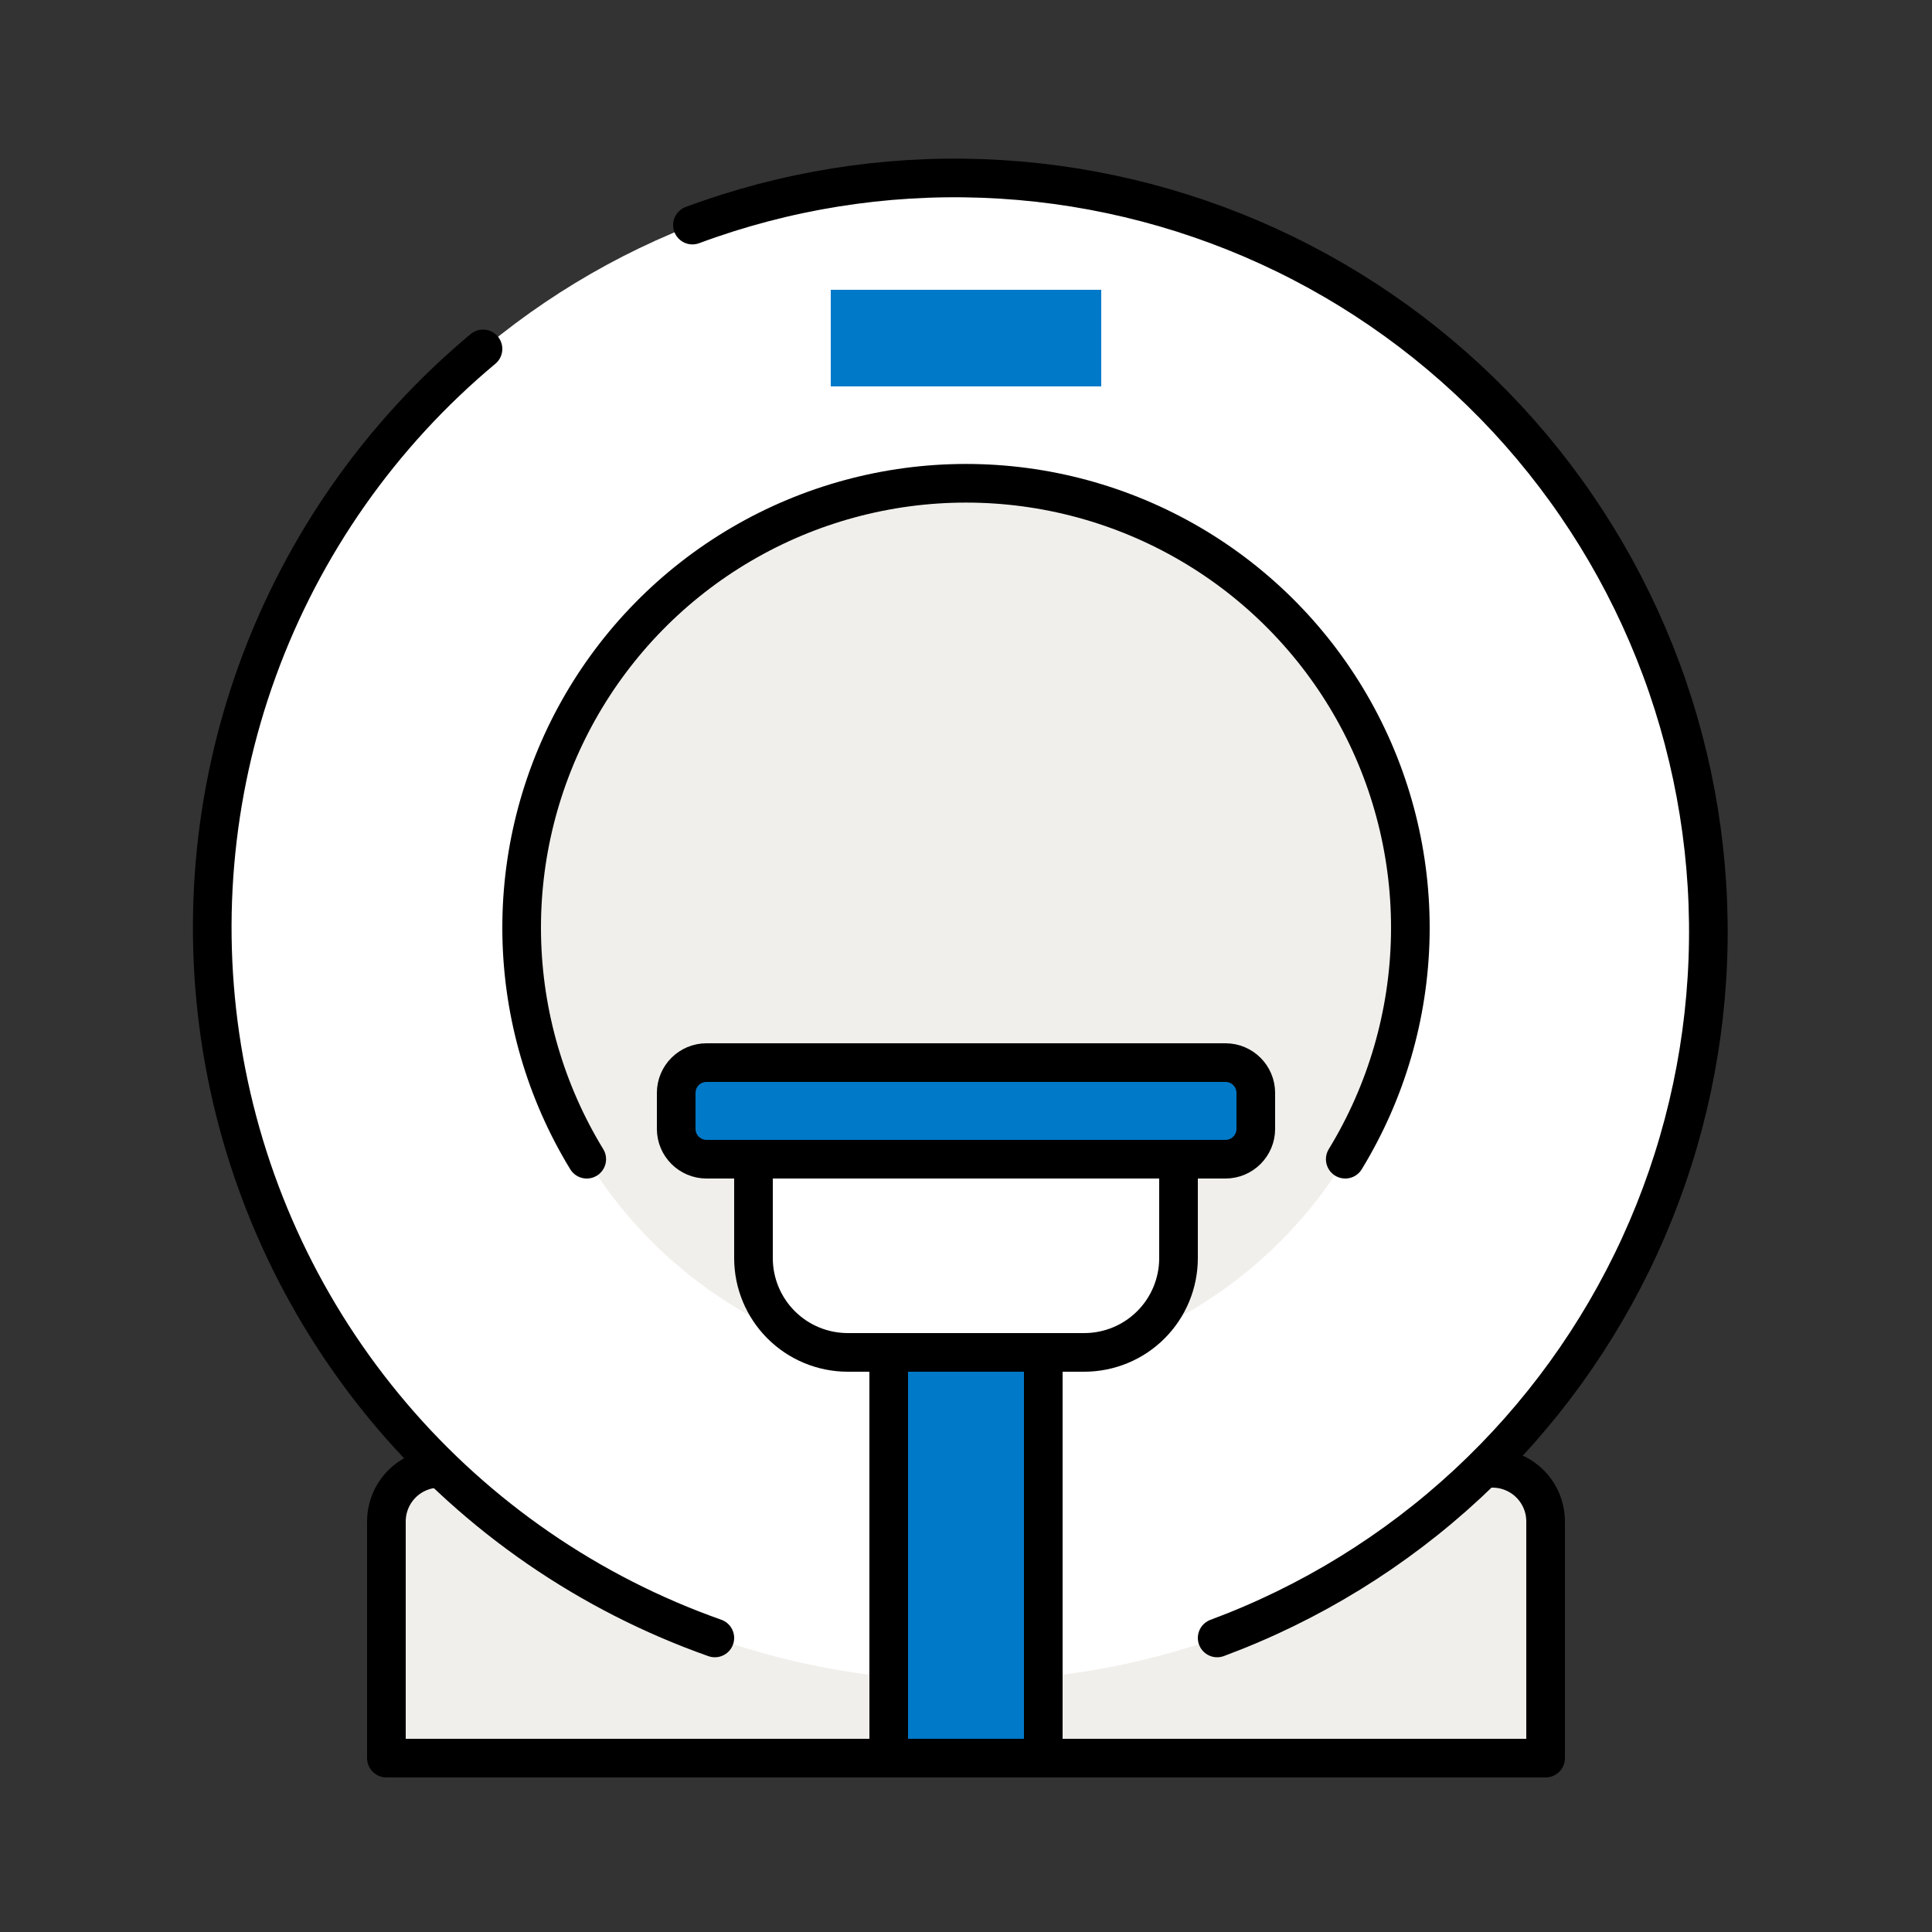 <svg width="100" height="100" viewBox="0 0 100 100" fill="none" xmlns="http://www.w3.org/2000/svg">
<rect x="0" y="0" width="100" height="100" fill="#333333" stroke="none"/>
<path d="M22.75 76H77.25C77.611 76 77.969 76.071 78.302 76.209C78.636 76.347 78.939 76.55 79.195 76.805C79.45 77.061 79.653 77.364 79.791 77.698C79.929 78.031 80 78.389 80 78.75V91H20V78.75C20 78.021 20.29 77.321 20.805 76.805C21.321 76.29 22.021 76 22.75 76Z" fill="#F1EFEB" stroke="black" stroke-width="2" stroke-linecap="round" stroke-linejoin="round"/>
<path d="M50 87C71.539 87 89 69.539 89 48C89 26.461 71.539 9 50 9C28.461 9 11 26.461 11 48C11 69.539 28.461 87 50 87Z" fill="white"/>
<path d="M63 84.78C67.802 82.997 72.205 80.285 75.959 76.8C79.713 73.315 82.743 69.124 84.878 64.468C87.012 59.812 88.208 54.781 88.398 49.662C88.588 44.543 87.768 39.437 85.985 34.635C84.201 29.834 81.49 25.43 78.005 21.676C74.519 17.922 70.329 14.892 65.673 12.757C61.016 10.623 55.985 9.427 50.866 9.237C45.748 9.047 40.642 9.867 35.84 11.65" stroke="black" stroke-width="2" stroke-linecap="round" stroke-linejoin="round"/>
<path d="M25 18.06C19.712 22.472 15.687 28.206 13.333 34.678C10.98 41.15 10.382 48.13 11.601 54.908C12.82 61.687 15.813 68.021 20.274 73.268C24.735 78.515 30.506 82.487 37 84.78" stroke="black" stroke-width="2" stroke-linecap="round" stroke-linejoin="round"/>
<path d="M50 71C62.703 71 73 60.703 73 48C73 35.297 62.703 25 50 25C37.297 25 27 35.297 27 48C27 60.703 37.297 71 50 71Z" fill="#F1EFEB"/>
<path d="M69.63 60C71.759 56.513 72.921 52.522 72.996 48.438C73.071 44.353 72.057 40.322 70.058 36.759C68.059 33.197 65.147 30.23 61.622 28.166C58.097 26.102 54.085 25.014 50 25.014C45.915 25.014 41.903 26.102 38.378 28.166C34.852 30.23 31.941 33.197 29.942 36.759C27.943 40.322 26.929 44.353 27.004 48.438C27.079 52.522 28.241 56.513 30.37 60" stroke="black" stroke-width="2" stroke-linecap="round" stroke-linejoin="round"/>
<path d="M54 70H46V91H54V70Z" fill="#0079C8" stroke="black" stroke-width="2" stroke-linecap="round" stroke-linejoin="round"/>
<path d="M63.43 55H36.57C35.703 55 35 55.703 35 56.57V58.43C35 59.297 35.703 60 36.57 60H63.43C64.297 60 65 59.297 65 58.43V56.57C65 55.703 64.297 55 63.43 55Z" fill="#0079C8" stroke="black" stroke-width="2" stroke-linecap="round" stroke-linejoin="round"/>
<path d="M39 60H61V65.12C61 66.414 60.486 67.656 59.571 68.571C58.656 69.486 57.414 70 56.12 70H43.87C42.578 69.997 41.339 69.482 40.426 68.567C39.513 67.652 39 66.412 39 65.12V60Z" fill="white" stroke="black" stroke-width="2" stroke-linecap="round" stroke-linejoin="round"/>
<path d="M57 15H43V20H57V15Z" fill="#0079C8"/>
</svg>
